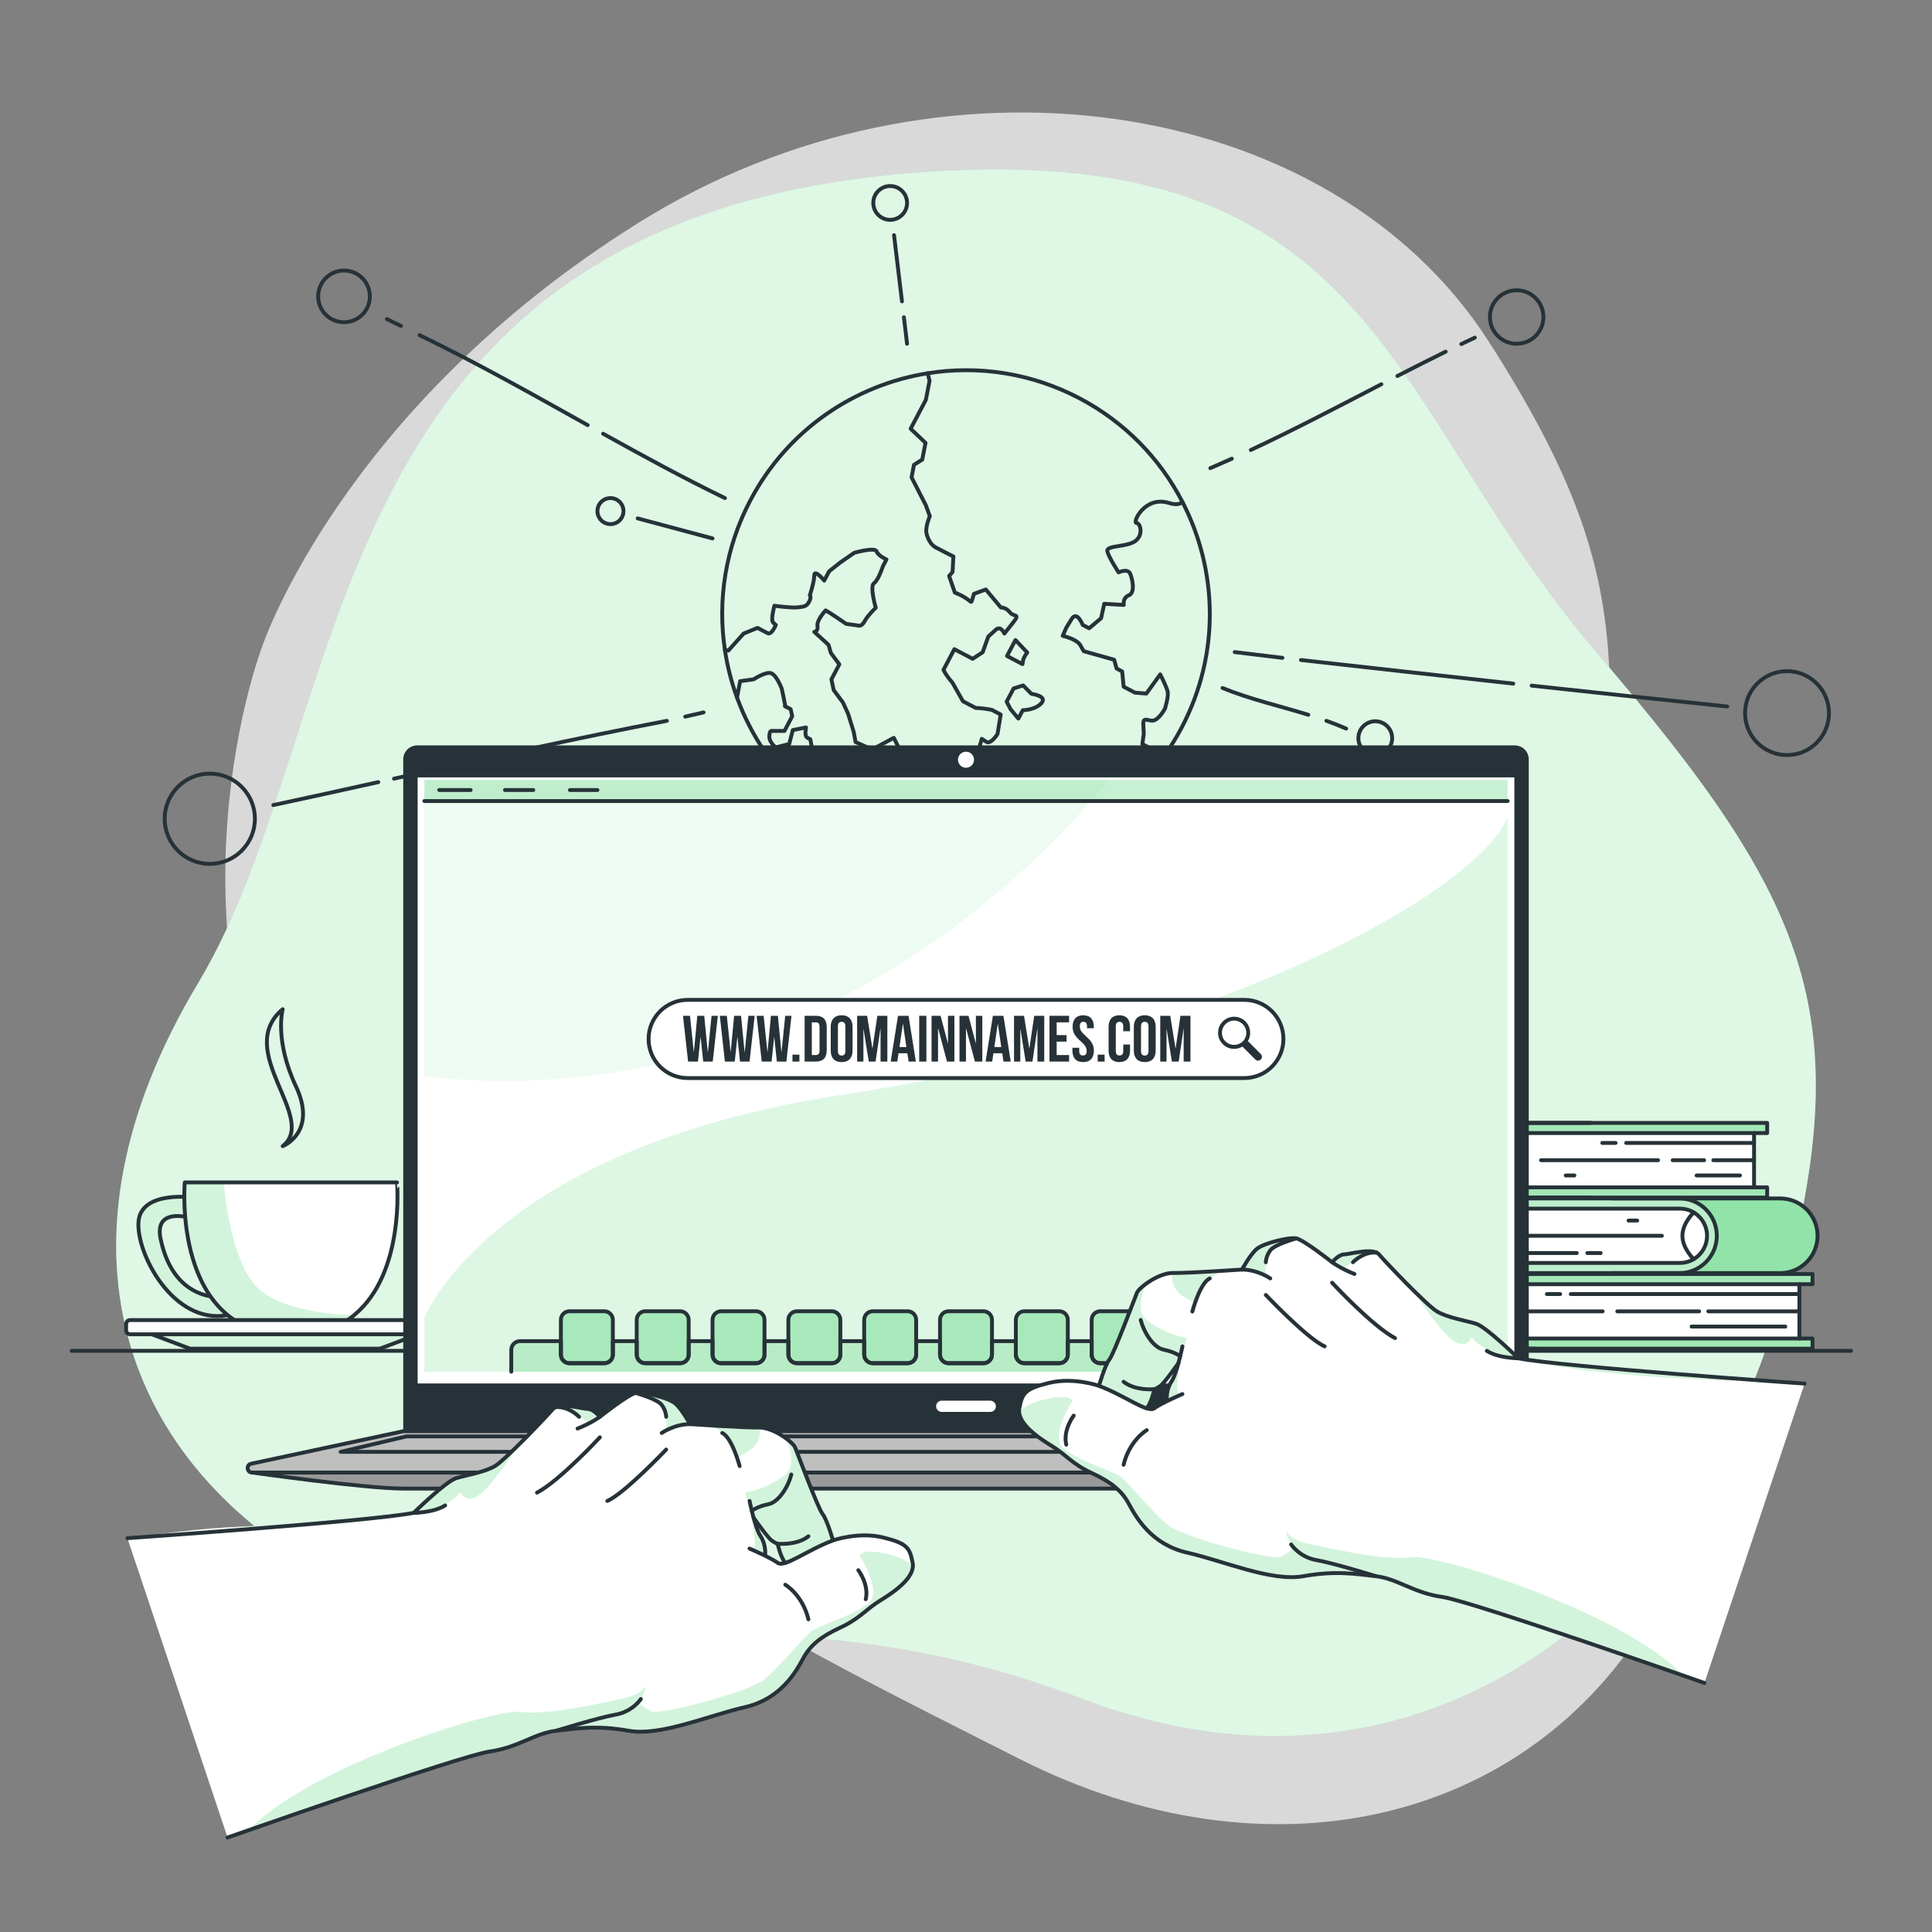 <?xml version="1.0" encoding="utf-8"?>
<!-- Generator: Adobe Illustrator 27.5.0, SVG Export Plug-In . SVG Version: 6.00 Build 0)  -->
<svg version="1.1" xmlns="http://www.w3.org/2000/svg" xmlns:xlink="http://www.w3.org/1999/xlink" x="0px" y="0px"
	 viewBox="0 0 500 500" style="enable-background:new 0 0 500 500;" xml:space="preserve">
<rect x="0" y="0" width="500" height="500" fill="#808080" stroke="none"/>
<g id="Background_Simple">
	<g>
		<path style="opacity:0.7;fill:#FFFFFF;" d="M67.931,167.086c0,0-27.877,71.988,11.297,144.503
			c39.174,72.516,119.879,110.802,184.469,143.548c64.59,32.746,131.661,16.799,163.534-36.838
			c31.873-53.637-11.845-91.928-11.897-168.418c-0.051-76.49,11.447-96.742-29.963-161.364
			c-41.41-64.623-143.059-78.925-219.9-30.996C88.631,105.45,67.931,167.086,67.931,167.086z"/>
	</g>
	<g>
		<path style="fill:#92E3A9;" d="M233.266,45.004c124.035-11.047,124.245,58.934,180.132,124.129
			c55.887,65.195,67.847,94.754,46.779,169.908c-21.068,75.154-92.064,134.069-179.892,100.688
			c-87.828-33.381-138.14-1.325-193.537-30.967c-55.397-29.643-75.969-86.913-35.419-154.41S80.325,58.625,233.266,45.004z"/>
		<path style="opacity:0.7;fill:#FFFFFF;" d="M233.266,45.004c124.035-11.047,124.245,58.934,180.132,124.129
			c55.887,65.195,67.847,94.754,46.779,169.908c-21.068,75.154-92.064,134.069-179.892,100.688
			c-87.828-33.381-138.14-1.325-193.537-30.967c-55.397-29.643-75.969-86.913-35.419-154.41S80.325,58.625,233.266,45.004z"/>
	</g>
</g>
<g id="World">
	<g>
		<g>
			<path style="fill:none;stroke:#263238;stroke-linecap:round;stroke-linejoin:round;stroke-miterlimit:10;" d="M305.802,188.319
				c-1.389,2.636-2.94,5.135-4.633,7.482c-9.108,12.669-22.332,21.136-36.811,24.53c-7.185,1.683-14.683,2.115-22.145,1.188
				c-7.361-0.908-14.682-3.148-21.633-6.812c-1.389-0.732-2.742-1.514-4.051-2.333c-1.305-0.809-2.569-1.664-3.787-2.556
				c-1.483-1.075-2.901-2.21-4.263-3.402c-0.007-0.003-0.01-0.014-0.017-0.017c-0.084-0.07-0.167-0.14-0.244-0.223
				c-0.017-0.017-0.03-0.025-0.03-0.025c-7.995-7.058-13.907-15.911-17.448-25.617c-1.452-3.979-2.512-8.113-3.134-12.326
				c-1.93-12.828,0.076-26.373,6.586-38.723c9.634-18.276,26.968-29.865,45.901-32.884c13.002-2.08,26.776-0.117,39.321,6.497
				c11.851,6.247,20.896,15.744,26.609,26.82C315.175,147.611,315.802,169.349,305.802,188.319z"/>
			<path style="fill:none;stroke:#263238;stroke-linecap:round;stroke-linejoin:round;stroke-miterlimit:10;" d="M306.024,129.917
				c-0.678,0.599-1.776,0.787-3.516,0.248c-6.251-1.934-9.497,5.09-8.401,5.168c1.1,0.071,1.86,3.238-0.382,4.761
				c-2.252,1.527-7.497,1.018-7.152,2.57c0.352,1.555,2.916,5.466,2.916,5.466s2.3-1.079,2.96,0.268
				c0.649,1.35,1.389,4.997-0.295,5.659c-1.678,0.666-1.318,2.501-1.318,2.501l-5.056-0.296c-0.813,3.732-0.813,3.732-0.813,3.732
				l-3.103,2.602l-1.665-0.878c0,0-1.462-3.812-2.872-1.514c-1.399,2.295-1.399,2.295-1.399,2.295l-0.896,2.06
				c0,0,3.63,0.811,4.537,2.392c0.9,1.577,0.9,1.577,0.9,1.577l7.885,2.218l0.616,2.263l1.456,0.768l0.369,3.942l2.943,1.543
				l2.944,0.234l3.587-4.975c0,0,1.55,3.057,1.897,4.343c0.354,1.289-0.666,4.499-0.666,4.499s-1.132,2.212-2.559,2.958
				c-1.43,0.736-3.174-1.234-3.049,1.175c0.119,2.406,0.119,2.406,0.119,2.406l-0.364,2.668l2.211,1.166l2.097,1.105l1.217,0.96"/>
			<path style="fill:none;stroke:#263238;stroke-linecap:round;stroke-linejoin:round;stroke-miterlimit:10;" d="M187.606,168.207
				l0.883,0.172l3.967-4.421l3.604-1.46c0,0,1.517,0.8,2.582,1.361c1.065,0.562,2.135-2.122,2.135-2.122s0,0-0.685-0.628
				c-0.692-0.632,0.315-4.339,0.315-4.339s4.374,0.609,5.956,0.418c1.582-0.191,2.335-0.13,3.038-1.465
				c0.704-1.335,0.171-1.615,0.171-1.615s1.155-3.483,1.162-5.211c0.006-1.728,2.575,1.357,2.575,1.357l1.262-2.393l2.826-2.24
				l3.682-2.556c0,0,5.351-1.538,5.766-0.381c0.408,1.154,2.58,2.101,2.58,2.101l-0.92,1.746c0,0-1.179,3.643-2.324,4.409
				c-1.148,0.756,0.464,6.344,0.464,6.344s-2.081,2.004-2.782,3.332c-0.704,1.335-1.378,1.324-1.378,1.324l-3.494-0.481
				c0,0-3.987-2.782-5.321-3.486c0,0-2.341,2.513-2.107,3.998c0.237,1.495-0.824,1.564-0.824,1.564l3.688,3.348l0.599,2.099
				l2.193,2.948l-0.711,1.348l-1.34,2.541l0.592,2.767l2.389,3.215l1.338,2.919l1.46,4.715l0.469,2.608l4.298,1.93l1.9-1.023
				l3.697-1.997l1.749,3.481l0.689,1.75l-3.08,2.787l1.093,2.273l0.357,2.575l-0.306,3.44l-0.634,2.199l2.568,1.354l4.562-0.662
				l-0.16-3.487c0,0,2.807-1.665,4.745-2.22c1.945-0.551,1.746-0.518,4.141-1.254c2.392-0.746,1.655-0.54,2.805-0.925
				c1.14-0.381,2.271-0.844,2.271-0.844l0.085-3.625l1.894-6.583c0,0,0,0,1.17,0.772c1.166,0.778,2.904-2.044,2.904-2.044
				l0.817-5.014l-2.306-1.215c0,0-2.148-0.452-4.169-0.492l-3.296-1.738l-2.752-4.862c0,0-1.33-1.382-2.292-3.25l1.265-2.4
				l1.56-2.959l1.631,0.86l1.503,0.792l1.591,0.839l2.596-1.69l1.451-4.059c0,0,0.661-0.599,1.961-1.775
				c1.304-1.182,2.212,0.985,2.212,0.985s0,0,2.141-2.688c2.147-2.684,0.372-1.441-0.727-2.821c-1.099-1.38-2.306-1.215-2.306-1.215
				l-3.912-4.672l-3.068,1.114c0,0,0,0-0.437,1.467c-0.434,1.477,0,0-4.509-1.774l-1.486-4.307l0.892-1.038l0.216-4.021
				c0,0-2.598-1.266-4.562-2.327c-1.968-1.072-2.421-3.774-2.421-3.774c-0.262-1.758,0.887-4.314,0.887-4.314l-1.037-2.838
				l-3.694-7.211l0.625-3.245l2.143-1.352l0.85-4.325l-3.859-3.662l1.549-2.939l1.102-2.09l1.286-2.44l0.962-4.946
				c0,0-0.243-0.912-0.476-1.94"/>
			<path style="fill:none;stroke:#263238;stroke-linecap:round;stroke-linejoin:round;stroke-miterlimit:10;" d="M208.479,206.415
				c-0.1-0.121-0.21-0.206-0.261-0.241c-0.017-0.017-0.03-0.025-0.03-0.025l1.116-2.117l-0.447-3.957l-1.47-0.775
				c0,0,1.79-1.779,1.684-3.195c-0.109-1.427,1.126-2.137,1.126-2.137l-0.479-2.639c0,0,0,0-0.802-0.423s-0.315-2.638-0.315-2.638
				l-3.42,0.67c0,0,0,0-0.933,3.6l-3.476,0.89c0,0-1.729-1.247-1.672-2.923c0.063-1.672,0.704-1.335,0.704-1.335l3.218-0.009
				l2.004-3.802l-0.401-1.822l-1.449-0.764"/>
			<path style="fill:none;stroke:#263238;stroke-linecap:round;stroke-linejoin:round;stroke-miterlimit:10;" d="M203.165,182.766
				l0.014,0.007c0.162,0.085-0.867-4.549-0.867-4.549s-1.277-3.395-2.679-3.971c-1.399-0.565-4.56,1.542-4.56,1.542l-3.529,0.5
				l-0.803,4.237"/>
			<path style="fill:none;stroke:#263238;stroke-linecap:round;stroke-linejoin:round;stroke-miterlimit:10;" d="M217.372,209.794
				l-0.843,2.579c-1.305-0.809-2.569-1.664-3.787-2.556l3.946-3.907l-0.334-4.268c0,0-0.726-1.58,0.668-1.267
				s2.35-0.209,3.181-1.132c0.824-0.927,0.717-1.328,2.841-0.208c2.13,1.123,2.261,1.872,2.57,2.724
				c0.313,0.845-3.653,6.93-3.653,6.93l1.402,0.739c0,0-0.822,1.902,0.571,2.317L217.372,209.794z"/>
			<path style="fill:none;stroke:#263238;stroke-linecap:round;stroke-linejoin:round;stroke-miterlimit:10;" d="M264.358,220.331
				c-7.185,1.683-14.683,2.115-22.145,1.188l0.765-2.775c0,0-0.724-1.209,2.205-0.948c2.933,0.254,5.159,0.557,5.159,0.557
				l2.328-4.416l4.094-0.004l1.335,0.704l1.154,1.685l2.485,2.395C261.737,218.717,263.18,219.494,264.358,220.331z"/>
			<path style="fill:none;stroke:#263238;stroke-linecap:round;stroke-linejoin:round;stroke-miterlimit:10;" d="M262.325,178.167
				l2.455-0.778l2.151,2.17c0,0,4.253,0.552,2.595,2.404c-1.658,1.852-4.828,1.831-4.828,1.831l-1.147,2.176l-2.016-2.426
				l-1.016-1.953l0.757-1.435L262.325,178.167z"/>
			<path style="fill:none;stroke:#263238;stroke-linecap:round;stroke-linejoin:round;stroke-miterlimit:10;" d="M265.857,168.88
				c0,0-0.93,1.117-1.085,2.058c-0.155,0.941-0.155,0.941-0.155,0.941l-4-2.109l2.175-4.126L265.857,168.88z"/>
		</g>
		<g>
			<path style="fill:none;stroke:#263238;stroke-linecap:round;stroke-linejoin:round;stroke-miterlimit:10;" d="M399.437,82.041
				c0,3.823-3.099,6.922-6.922,6.922c-3.823,0-6.922-3.099-6.922-6.922c0-3.823,3.099-6.922,6.922-6.922
				C396.338,75.119,399.437,78.218,399.437,82.041z"/>
			<path style="fill:none;stroke:#263238;stroke-linecap:round;stroke-linejoin:round;stroke-miterlimit:10;" d="M360.291,191.037
				c0,2.415-1.958,4.372-4.372,4.372c-2.415,0-4.372-1.958-4.372-4.372c0-2.415,1.958-4.373,4.372-4.373
				C358.334,186.665,360.291,188.622,360.291,191.037z"/>
			<path style="fill:none;stroke:#263238;stroke-linecap:round;stroke-linejoin:round;stroke-miterlimit:10;" d="M234.748,52.52
				c0,2.415-1.958,4.373-4.372,4.373c-2.415,0-4.373-1.958-4.373-4.373c0-2.415,1.958-4.372,4.373-4.372
				C232.791,48.147,234.748,50.105,234.748,52.52z"/>
			
				<circle style="fill:none;stroke:#263238;stroke-linecap:round;stroke-linejoin:round;stroke-miterlimit:10;" cx="462.475" cy="184.55" r="10.859"/>
			
				<circle style="fill:none;stroke:#263238;stroke-linecap:round;stroke-linejoin:round;stroke-miterlimit:10;" cx="89.029" cy="76.703" r="6.688"/>
			
				<circle style="fill:none;stroke:#263238;stroke-linecap:round;stroke-linejoin:round;stroke-miterlimit:10;" cx="54.292" cy="211.896" r="11.676"/>
			
				<circle style="fill:none;stroke:#263238;stroke-linecap:round;stroke-linejoin:round;stroke-miterlimit:10;" cx="157.986" cy="132.273" r="3.37"/>
			<path style="fill:none;stroke:#263238;stroke-linecap:round;stroke-linejoin:round;stroke-miterlimit:10;" d="M233.926,82.109
				c0.274,2.285,0.548,4.569,0.822,6.854"/>
			<path style="fill:none;stroke:#263238;stroke-linecap:round;stroke-linejoin:round;stroke-miterlimit:10;" d="M231.377,60.861
				c0.685,5.712,1.371,11.424,2.056,17.135"/>
			<path style="fill:none;stroke:#263238;stroke-linecap:round;stroke-linejoin:round;stroke-miterlimit:10;" d="M318.802,118.712
				c-1.849,0.832-3.704,1.648-5.568,2.445"/>
			<path style="fill:none;stroke:#263238;stroke-linecap:round;stroke-linejoin:round;stroke-miterlimit:10;" d="M357.497,99.442
				c-11.199,5.793-22.361,11.669-33.784,17.014"/>
			<path style="fill:none;stroke:#263238;stroke-linecap:round;stroke-linejoin:round;stroke-miterlimit:10;" d="M374.14,91.007
				c-4.187,2.056-8.348,4.166-12.497,6.297"/>
			<path style="fill:none;stroke:#263238;stroke-linecap:round;stroke-linejoin:round;stroke-miterlimit:10;" d="M381.677,87.388
				c-1.164,0.545-2.325,1.095-3.484,1.651"/>
			<path style="fill:none;stroke:#263238;stroke-linecap:round;stroke-linejoin:round;stroke-miterlimit:10;" d="M331.884,170.249
				c-4.115-0.486-8.228-0.981-12.34-1.488"/>
			<path style="fill:none;stroke:#263238;stroke-linecap:round;stroke-linejoin:round;stroke-miterlimit:10;" d="M391.624,176.919
				c-18.315-2.007-36.625-4.053-54.935-6.108"/>
			<path style="fill:none;stroke:#263238;stroke-linecap:round;stroke-linejoin:round;stroke-miterlimit:10;" d="M447.027,182.844
				c-16.883-1.753-33.759-3.56-50.632-5.402"/>
			<path style="fill:none;stroke:#263238;stroke-linecap:round;stroke-linejoin:round;stroke-miterlimit:10;" d="M338.594,184.99
				c-7.398-2.298-15.02-3.995-22.205-6.935"/>
			<path style="fill:none;stroke:#263238;stroke-linecap:round;stroke-linejoin:round;stroke-miterlimit:10;" d="M348.389,188.564
				c-1.68-0.736-3.389-1.404-5.117-2.021"/>
			<path style="fill:none;stroke:#263238;stroke-linecap:round;stroke-linejoin:round;stroke-miterlimit:10;" d="M165.035,134.16
				c6.456,1.728,12.912,3.457,19.368,5.185"/>
			<path style="fill:none;stroke:#263238;stroke-linecap:round;stroke-linejoin:round;stroke-miterlimit:10;" d="M156.078,112.243
				c10.387,5.78,20.83,11.472,31.528,16.66"/>
			<path style="fill:none;stroke:#263238;stroke-linecap:round;stroke-linejoin:round;stroke-miterlimit:10;" d="M108.579,86.736
				c14.817,7.168,29.155,15.263,43.518,23.287"/>
			<path style="fill:none;stroke:#263238;stroke-linecap:round;stroke-linejoin:round;stroke-miterlimit:10;" d="M100.124,82.578
				c1.212,0.585,2.421,1.174,3.629,1.766"/>
			<path style="fill:none;stroke:#263238;stroke-linecap:round;stroke-linejoin:round;stroke-miterlimit:10;" d="M177.33,185.469
				c1.583-0.363,3.165-0.728,4.747-1.096"/>
			<path style="fill:none;stroke:#263238;stroke-linecap:round;stroke-linejoin:round;stroke-miterlimit:10;" d="M101.972,201.515
				c23.491-5.199,46.981-10.427,70.611-14.967"/>
			<path style="fill:none;stroke:#263238;stroke-linecap:round;stroke-linejoin:round;stroke-miterlimit:10;" d="M70.735,208.354
				c9.065-1.946,18.12-3.938,27.172-5.94"/>
		</g>
	</g>
</g>
<g id="Books">
	<g>
		<g>
			<g>
				<path style="fill:#FFFFFF;" d="M457.343,293.236v-2.633h-45.63h-17.444h-78.222c-2.66,0-5.085,1.082-6.831,2.829
					c-1.747,1.747-2.829,4.172-2.829,6.831c0,5.332,4.328,9.66,9.661,9.66h78.222h17.444h45.63v-2.633h-3.395v-14.054H457.343z"/>
				<path style="opacity:0.6;fill:#92E3A9;" d="M394.165,293.236h17.548h42.235h3.395v-2.633h-45.63h-17.444h-78.222
					c-2.66,0-5.085,1.082-6.831,2.829c-1.747,1.747-2.829,4.172-2.829,6.831c0,5.332,4.328,9.66,9.661,9.66h78.222h17.444h45.63
					v-2.633h-3.395h-42.235h-17.548c-3.885,0-7.027-3.142-7.027-7.027c0-1.943,0.782-3.703,2.06-4.967
					C390.463,294.019,392.223,293.236,394.165,293.236z"/>
				<path style="opacity:0.6;fill:#92E3A9;" d="M389.198,295.296c-1.278,1.264-2.06,3.025-2.06,4.967
					c0,3.885,3.142,7.027,7.027,7.027h63.178v2.633h-63.074c-5.332,0-9.66-4.328-9.66-9.66c0-2.66,1.082-5.085,2.829-6.831
					c1.747-1.747,4.172-2.829,6.831-2.829h63.074v2.633h-63.178C392.223,293.236,390.463,294.019,389.198,295.296z"/>
				<path style="fill:none;stroke:#263238;stroke-linecap:round;stroke-linejoin:round;stroke-miterlimit:10;" d="M389.198,295.296
					c-1.278,1.264-2.06,3.025-2.06,4.967c0,3.885,3.142,7.027,7.027,7.027h63.178v2.633h-63.074c-5.332,0-9.66-4.328-9.66-9.66
					c0-2.66,1.082-5.085,2.829-6.831c1.747-1.747,4.172-2.829,6.831-2.829h63.074v2.633h-63.178
					C392.223,293.236,390.463,294.019,389.198,295.296z"/>
				
					<line style="fill:none;stroke:#263238;stroke-linecap:round;stroke-linejoin:round;stroke-miterlimit:10;" x1="453.948" y1="293.236" x2="453.948" y2="307.29"/>
				
					<line style="fill:none;stroke:#263238;stroke-linecap:round;stroke-linejoin:round;stroke-miterlimit:10;" x1="453.948" y1="295.791" x2="420.859" y2="295.791"/>
				
					<line style="fill:none;stroke:#263238;stroke-linecap:round;stroke-linejoin:round;stroke-miterlimit:10;" x1="418.109" y1="295.791" x2="414.67" y2="295.791"/>
				
					<line style="fill:none;stroke:#263238;stroke-linecap:round;stroke-linejoin:round;stroke-miterlimit:10;" x1="398.825" y1="300.263" x2="429.111" y2="300.263"/>
				
					<line style="fill:none;stroke:#263238;stroke-linecap:round;stroke-linejoin:round;stroke-miterlimit:10;" x1="432.894" y1="300.263" x2="441.027" y2="300.263"/>
				
					<line style="fill:none;stroke:#263238;stroke-linecap:round;stroke-linejoin:round;stroke-miterlimit:10;" x1="443.409" y1="300.263" x2="453.948" y2="300.263"/>
				
					<line style="fill:none;stroke:#263238;stroke-linecap:round;stroke-linejoin:round;stroke-miterlimit:10;" x1="450.3" y1="304.203" x2="439.083" y2="304.203"/>
				
					<line style="fill:none;stroke:#263238;stroke-linecap:round;stroke-linejoin:round;stroke-miterlimit:10;" x1="407.45" y1="304.203" x2="405.215" y2="304.203"/>
				<path style="fill:none;stroke:#263238;stroke-linecap:round;stroke-linejoin:round;stroke-miterlimit:10;" d="M390.587,294.216
					c0,0,2.923,2.795,2.923,6.047s-2.923,6.042-2.923,6.042"/>
				<path style="fill:none;stroke:#263238;stroke-linecap:round;stroke-linejoin:round;stroke-miterlimit:10;" d="M411.713,309.924
					h-95.666c-5.332,0-9.661-4.328-9.661-9.66c0-2.66,1.082-5.085,2.829-6.831c1.747-1.747,4.172-2.829,6.831-2.829h95.666"/>
			</g>
			<g>
				<path style="fill:#FFFFFF;" d="M319.423,326.846v2.633h97.778h17.444h26.074c2.66,0,5.085-1.082,6.831-2.829
					c1.747-1.747,2.829-4.172,2.829-6.831c0-5.332-4.328-9.66-9.66-9.66h-26.074h-17.444h-97.778v2.633h3.395v14.054H319.423z"/>
				<path style="opacity:0.6;fill:#92E3A9;" d="M434.75,326.846h-17.548h-94.384h-3.395v2.633h97.778h17.444h26.074
					c2.66,0,5.085-1.082,6.831-2.829c1.747-1.747,2.829-4.172,2.829-6.831c0-5.332-4.328-9.66-9.66-9.66h-26.074h-17.444h-97.778
					v2.633h3.395h94.384h17.548c3.885,0,7.027,3.142,7.027,7.027c0,1.943-0.782,3.703-2.06,4.967
					C438.452,326.064,436.692,326.846,434.75,326.846z"/>
				<path style="fill:#92E3A9;" d="M460.72,310.159h-26.074c5.332,0,9.66,4.328,9.66,9.66c0,2.66-1.082,5.085-2.829,6.831
					c-1.747,1.747-4.172,2.829-6.831,2.829h26.074c2.66,0,5.085-1.082,6.831-2.829c1.747-1.747,2.829-4.172,2.829-6.831
					C470.38,314.487,466.052,310.159,460.72,310.159z"/>
				<g>
					<path style="fill:none;stroke:#263238;stroke-linecap:round;stroke-linejoin:round;stroke-miterlimit:10;" d="M439.717,324.786
						c1.278-1.265,2.06-3.025,2.06-4.967c0-3.885-3.142-7.027-7.027-7.027H319.423v-2.633h115.222c5.332,0,9.66,4.328,9.66,9.66
						c0,2.66-1.082,5.085-2.829,6.831c-1.747,1.747-4.172,2.829-6.831,2.829H319.423v-2.633H434.75
						C436.692,326.846,438.452,326.064,439.717,324.786z"/>
					
						<line style="fill:none;stroke:#263238;stroke-linecap:round;stroke-linejoin:round;stroke-miterlimit:10;" x1="322.818" y1="326.846" x2="322.818" y2="312.792"/>
					
						<line style="fill:none;stroke:#263238;stroke-linecap:round;stroke-linejoin:round;stroke-miterlimit:10;" x1="322.818" y1="324.292" x2="408.055" y2="324.292"/>
					
						<line style="fill:none;stroke:#263238;stroke-linecap:round;stroke-linejoin:round;stroke-miterlimit:10;" x1="410.806" y1="324.292" x2="414.244" y2="324.292"/>
					
						<line style="fill:none;stroke:#263238;stroke-linecap:round;stroke-linejoin:round;stroke-miterlimit:10;" x1="430.089" y1="319.819" x2="386.766" y2="319.819"/>
					
						<line style="fill:none;stroke:#263238;stroke-linecap:round;stroke-linejoin:round;stroke-miterlimit:10;" x1="382.984" y1="319.819" x2="374.851" y2="319.819"/>
					
						<line style="fill:none;stroke:#263238;stroke-linecap:round;stroke-linejoin:round;stroke-miterlimit:10;" x1="372.468" y1="319.819" x2="322.818" y2="319.819"/>
					
						<line style="fill:none;stroke:#263238;stroke-linecap:round;stroke-linejoin:round;stroke-miterlimit:10;" x1="326.466" y1="315.879" x2="376.795" y2="315.879"/>
					
						<line style="fill:none;stroke:#263238;stroke-linecap:round;stroke-linejoin:round;stroke-miterlimit:10;" x1="421.465" y1="315.879" x2="423.7" y2="315.879"/>
					<path style="fill:none;stroke:#263238;stroke-linecap:round;stroke-linejoin:round;stroke-miterlimit:10;" d="M438.327,325.866
						c0,0-2.923-2.795-2.923-6.047c0-3.252,2.923-6.042,2.923-6.042"/>
					<path style="fill:none;stroke:#263238;stroke-linecap:round;stroke-linejoin:round;stroke-miterlimit:10;" d="M417.202,310.159
						h43.518c5.332,0,9.66,4.328,9.66,9.66c0,2.66-1.082,5.085-2.829,6.831c-1.747,1.747-4.172,2.829-6.831,2.829h-43.518"/>
				</g>
			</g>
			<g>
				<path style="fill:#FFFFFF;" d="M469.076,332.348v-2.634h-71.704h-17.444h-78.223c-2.66,0-5.085,1.082-6.831,2.829
					c-1.747,1.747-2.829,4.172-2.829,6.831c0,5.332,4.328,9.66,9.66,9.66h78.223h17.444h71.704v-2.633h-3.395v-14.054H469.076z"/>
				<path style="opacity:0.6;fill:#92E3A9;" d="M379.824,332.348h17.548h68.309h3.395v-2.634h-71.704h-17.444h-78.223
					c-2.66,0-5.085,1.082-6.831,2.829c-1.747,1.747-2.829,4.172-2.829,6.831c0,5.332,4.328,9.66,9.66,9.66h78.223h17.444h71.704
					v-2.633h-3.395h-68.309h-17.548c-3.885,0-7.027-3.142-7.027-7.027c0-1.943,0.782-3.703,2.06-4.967
					C376.122,333.13,377.882,332.348,379.824,332.348z"/>
				<path style="opacity:0.6;fill:#92E3A9;" d="M374.857,334.408c-1.278,1.265-2.06,3.025-2.06,4.967
					c0,3.885,3.142,7.027,7.027,7.027h89.252v2.633h-89.148c-5.332,0-9.66-4.328-9.66-9.66c0-2.66,1.082-5.085,2.829-6.831
					c1.747-1.747,4.172-2.829,6.831-2.829h89.148v2.634h-89.252C377.882,332.348,376.122,333.13,374.857,334.408z"/>
				<path style="fill:none;stroke:#263238;stroke-linecap:round;stroke-linejoin:round;stroke-miterlimit:10;" d="M374.857,334.408
					c-1.278,1.265-2.06,3.025-2.06,4.967c0,3.885,3.142,7.027,7.027,7.027h89.252v2.633h-89.148c-5.332,0-9.66-4.328-9.66-9.66
					c0-2.66,1.082-5.085,2.829-6.831c1.747-1.747,4.172-2.829,6.831-2.829h89.148v2.634h-89.252
					C377.882,332.348,376.122,333.13,374.857,334.408z"/>
				
					<line style="fill:none;stroke:#263238;stroke-linecap:round;stroke-linejoin:round;stroke-miterlimit:10;" x1="465.682" y1="332.348" x2="465.682" y2="346.402"/>
				
					<line style="fill:none;stroke:#263238;stroke-linecap:round;stroke-linejoin:round;stroke-miterlimit:10;" x1="465.682" y1="334.902" x2="406.519" y2="334.902"/>
				
					<line style="fill:none;stroke:#263238;stroke-linecap:round;stroke-linejoin:round;stroke-miterlimit:10;" x1="403.768" y1="334.902" x2="400.329" y2="334.902"/>
				
					<line style="fill:none;stroke:#263238;stroke-linecap:round;stroke-linejoin:round;stroke-miterlimit:10;" x1="384.484" y1="339.375" x2="414.771" y2="339.375"/>
				
					<line style="fill:none;stroke:#263238;stroke-linecap:round;stroke-linejoin:round;stroke-miterlimit:10;" x1="418.553" y1="339.375" x2="439.723" y2="339.375"/>
				
					<line style="fill:none;stroke:#263238;stroke-linecap:round;stroke-linejoin:round;stroke-miterlimit:10;" x1="442.106" y1="339.375" x2="465.682" y2="339.375"/>
				
					<line style="fill:none;stroke:#263238;stroke-linecap:round;stroke-linejoin:round;stroke-miterlimit:10;" x1="462.034" y1="343.315" x2="437.779" y2="343.315"/>
				
					<line style="fill:none;stroke:#263238;stroke-linecap:round;stroke-linejoin:round;stroke-miterlimit:10;" x1="393.109" y1="343.315" x2="390.874" y2="343.315"/>
				<path style="fill:none;stroke:#263238;stroke-linecap:round;stroke-linejoin:round;stroke-miterlimit:10;" d="M376.247,333.327
					c0,0,2.923,2.795,2.923,6.047s-2.923,6.042-2.923,6.042"/>
				<path style="fill:none;stroke:#263238;stroke-linecap:round;stroke-linejoin:round;stroke-miterlimit:10;" d="M397.372,349.035
					h-95.666c-5.332,0-9.66-4.328-9.66-9.66c0-2.66,1.082-5.085,2.829-6.831c1.747-1.747,4.172-2.829,6.831-2.829h95.666"/>
			</g>
		</g>
		<g>
			<g>
				<defs>
					<path id="XMLID_504_" d="M50.405,309.943c0,0-13.849-2.042-14.553,6.168c-0.704,8.21,9.041,26.87,23.063,24.23v-4.753
						c0,0-13.675,2.582-17.355-14.978c-2.038-9.721,10.957-4.499,10.957-4.499L50.405,309.943z"/>
				</defs>
				<use xlink:href="#XMLID_504_"  style="overflow:visible;fill:#FFFFFF;"/>
				<clipPath id="XMLID_00000059989689950415736920000013030982441609976706_">
					<use xlink:href="#XMLID_504_"  style="overflow:visible;"/>
				</clipPath>
				<path style="opacity:0.4;clip-path:url(#XMLID_00000059989689950415736920000013030982441609976706_);fill:#92E3A9;" d="
					M50.405,309.943c0,0-13.849-2.042-14.553,6.168c-0.704,8.21,9.041,26.87,23.063,24.23v-4.753c0,0-13.675,2.582-17.355-14.978
					c-2.038-9.721,10.957-4.499,10.957-4.499L50.405,309.943z"/>
				
					<use xlink:href="#XMLID_504_"  style="overflow:visible;fill:none;stroke:#263238;stroke-linecap:round;stroke-linejoin:round;stroke-miterlimit:10;"/>
			</g>
			<g>
				<defs>
					<path id="XMLID_503_" d="M91.658,340.344v0.018c-3.934,3.222-9.238,5.322-16.376,5.322c-30.972,0-27.465-39.676-27.465-39.676
						h54.931C102.747,306.008,104.83,329.522,91.658,340.344z"/>
				</defs>
				<use xlink:href="#XMLID_503_"  style="overflow:visible;fill:#FFFFFF;"/>
				<clipPath id="XMLID_00000057137180198569253820000002101627548183437470_">
					<use xlink:href="#XMLID_503_"  style="overflow:visible;"/>
				</clipPath>
				<path style="opacity:0.4;clip-path:url(#XMLID_00000057137180198569253820000002101627548183437470_);fill:#92E3A9;" d="
					M91.658,340.344v0.018c-3.934,3.222-9.238,5.322-16.376,5.322c-30.972,0-27.465-39.676-27.465-39.676h10.092
					c0,0,1.175,17.444,7.512,25.899C71.74,340.326,91.498,340.344,91.658,340.344z"/>
				
					<use xlink:href="#XMLID_503_"  style="overflow:visible;fill:none;stroke:#263238;stroke-linecap:round;stroke-linejoin:round;stroke-miterlimit:10;"/>
			</g>
			<g>
				<g>
					<defs>
						<polygon id="XMLID_502_" points="98.322,349.035 49.175,349.035 37.045,344.47 110.452,344.47 						"/>
					</defs>
					<use xlink:href="#XMLID_502_"  style="overflow:visible;fill:#FFFFFF;"/>
					<clipPath id="XMLID_00000155837605283744933020000008897528043779526056_">
						<use xlink:href="#XMLID_502_"  style="overflow:visible;"/>
					</clipPath>
					
						<polygon style="opacity:0.4;clip-path:url(#XMLID_00000155837605283744933020000008897528043779526056_);fill:#92E3A9;" points="
						98.322,349.035 49.175,349.035 37.045,344.47 110.452,344.47 					"/>
					
						<use xlink:href="#XMLID_502_"  style="overflow:visible;fill:none;stroke:#263238;stroke-linecap:round;stroke-linejoin:round;stroke-miterlimit:10;"/>
				</g>
				<path style="fill:#FFFFFF;stroke:#263238;stroke-linecap:round;stroke-linejoin:round;stroke-miterlimit:10;" d="
					M113.823,345.31h-80.15c-0.571,0-1.033-0.463-1.033-1.033v-1.612c0-0.571,0.463-1.033,1.033-1.033h80.15
					c0.571,0,1.033,0.463,1.033,1.033v1.612C114.856,344.847,114.394,345.31,113.823,345.31z"/>
			</g>
			<path style="fill:none;stroke:#263238;stroke-linecap:round;stroke-linejoin:round;stroke-miterlimit:10;" d="M73.162,261.18
				c-12.773,10.797,9.252,28.167,0,35.443c0,0,9.057-3.521,3.423-15.492C70.952,269.161,73.162,261.18,73.162,261.18z"/>
		</g>
		
			<line style="fill:none;stroke:#263238;stroke-linecap:round;stroke-linejoin:round;stroke-miterlimit:10;" x1="18.56" y1="349.597" x2="479.044" y2="349.597"/>
	</g>
</g>
<g id="Device">
	<g>
		<path style="fill:#999999;stroke:#263238;stroke-linecap:round;stroke-linejoin:round;stroke-miterlimit:10;" d="M395.643,385.242
			c-73.206,0-219.631,0-291.286,0c-9.833,0-39.114-4.155-39.114-4.155h369.514C434.757,381.087,405.477,385.242,395.643,385.242z"/>
		<path style="fill:#263238;" d="M395.643,370.398H104.357V196.523c0-1.998,1.619-3.617,3.617-3.617h284.052
			c1.998,0,3.617,1.619,3.617,3.617V370.398z"/>
		<path style="fill:#BFBFBF;stroke:#263238;stroke-miterlimit:10;" d="M434.757,381.087H65.243c-1.381,0-1.591-1.987-0.241-2.276
			l39.355-8.413h291.286l39.355,8.413C436.348,379.1,436.138,381.087,434.757,381.087z"/>
		
			<rect x="107.582" y="200.69" style="fill:#FFFFFF;stroke:#263238;stroke-linecap:round;stroke-linejoin:round;stroke-miterlimit:10;" width="284.835" height="157.848"/>
		<path style="fill:#FFFFFF;" d="M256.286,365.396h-12.572c-0.801,0-1.451-0.649-1.451-1.451l0,0c0-0.801,0.649-1.451,1.451-1.451
			h12.572c0.801,0,1.451,0.649,1.451,1.451l0,0C257.737,364.746,257.087,365.396,256.286,365.396z"/>
		<path style="fill:#FFFFFF;" d="M252.077,196.613c0,1.147-0.93,2.077-2.077,2.077c-1.147,0-2.077-0.93-2.077-2.077
			c0-1.147,0.93-2.077,2.077-2.077C251.147,194.536,252.077,195.466,252.077,196.613z"/>
		<polygon style="fill:none;stroke:#263238;stroke-linecap:round;stroke-linejoin:round;stroke-miterlimit:10;" points="
			411.839,375.743 88.161,375.743 105.161,371.743 394.839,371.743 		"/>
		<g>
			<path style="opacity:0.15;fill:#92E3A9;" d="M286.78,201.868c0,0-65.516,88.811-176.956,76.746v-76.746H286.78z"/>
			<path style="opacity:0.3;fill:#92E3A9;" d="M109.824,340.966c0,0,17.308-43.846,108.432-57.692
				c91.124-13.846,162.438-50.341,171.919-71.703V355H109.824V340.966z"/>
			<rect x="109.824" y="201.868" style="opacity:0.5;fill:#92E3A9;" width="280.352" height="5.44"/>
			<g>
				
					<line style="fill:none;stroke:#263238;stroke-linecap:round;stroke-linejoin:round;stroke-miterlimit:10;" x1="109.824" y1="207.308" x2="390.176" y2="207.308"/>
				
					<line style="fill:none;stroke:#263238;stroke-linecap:round;stroke-linejoin:round;stroke-miterlimit:10;" x1="113.67" y1="204.462" x2="121.802" y2="204.462"/>
				
					<line style="fill:none;stroke:#263238;stroke-linecap:round;stroke-linejoin:round;stroke-miterlimit:10;" x1="130.692" y1="204.462" x2="138.011" y2="204.462"/>
				
					<line style="fill:none;stroke:#263238;stroke-linecap:round;stroke-linejoin:round;stroke-miterlimit:10;" x1="147.494" y1="204.462" x2="154.615" y2="204.462"/>
			</g>
			<g style="opacity:0.7;">
				<path style="fill:#92E3A9;" d="M156.388,339.349h-9.016c-1.22,0-2.217,0.998-2.217,2.217v9.016c0,1.22,0.998,2.217,2.217,2.217
					h9.016c1.219,0,2.217-0.998,2.217-2.217v-9.016C158.605,340.347,157.607,339.349,156.388,339.349z"/>
				<path style="fill:#92E3A9;" d="M176.012,339.349h-9.016c-1.22,0-2.217,0.998-2.217,2.217v9.016c0,1.22,0.998,2.217,2.217,2.217
					h9.016c1.22,0,2.217-0.998,2.217-2.217v-9.016C178.229,340.347,177.231,339.349,176.012,339.349z"/>
				<path style="fill:#92E3A9;" d="M195.636,339.349h-9.016c-1.22,0-2.217,0.998-2.217,2.217v9.016c0,1.22,0.998,2.217,2.217,2.217
					h9.016c1.22,0,2.217-0.998,2.217-2.217v-9.016C197.853,340.347,196.855,339.349,195.636,339.349z"/>
				<path style="fill:#92E3A9;" d="M215.26,339.349h-9.016c-1.219,0-2.217,0.998-2.217,2.217v9.016c0,1.22,0.998,2.217,2.217,2.217
					h9.016c1.22,0,2.217-0.998,2.217-2.217v-9.016C217.477,340.347,216.479,339.349,215.26,339.349z"/>
				<path style="fill:#92E3A9;" d="M234.884,339.349h-9.016c-1.219,0-2.217,0.998-2.217,2.217v9.016c0,1.22,0.998,2.217,2.217,2.217
					h9.016c1.22,0,2.217-0.998,2.217-2.217v-9.016C237.101,340.347,236.104,339.349,234.884,339.349z"/>
				<path style="fill:#92E3A9;" d="M254.508,339.349h-9.016c-1.219,0-2.217,0.998-2.217,2.217v9.016c0,1.22,0.998,2.217,2.217,2.217
					h9.016c1.22,0,2.217-0.998,2.217-2.217v-9.016C256.725,340.347,255.727,339.349,254.508,339.349z"/>
				<path style="fill:#92E3A9;" d="M274.132,339.349h-9.016c-1.22,0-2.217,0.998-2.217,2.217v9.016c0,1.22,0.998,2.217,2.217,2.217
					h9.016c1.219,0,2.217-0.998,2.217-2.217v-9.016C276.349,340.347,275.351,339.349,274.132,339.349z"/>
				<path style="fill:#92E3A9;" d="M293.756,339.349h-9.016c-1.22,0-2.217,0.998-2.217,2.217v9.016c0,1.22,0.998,2.217,2.217,2.217
					h9.016c1.22,0,2.217-0.998,2.217-2.217v-9.016C295.973,340.347,294.975,339.349,293.756,339.349z"/>
				<path style="fill:#92E3A9;" d="M313.38,339.349h-9.016c-1.22,0-2.217,0.998-2.217,2.217v9.016c0,1.22,0.998,2.217,2.217,2.217
					h9.016c1.22,0,2.217-0.998,2.217-2.217v-9.016C315.597,340.347,314.599,339.349,313.38,339.349z"/>
				<path style="fill:#92E3A9;" d="M333.004,339.349h-9.016c-1.22,0-2.217,0.998-2.217,2.217v9.016c0,1.22,0.998,2.217,2.217,2.217
					h9.016c1.22,0,2.217-0.998,2.217-2.217v-9.016C335.221,340.347,334.223,339.349,333.004,339.349z"/>
				<path style="fill:#92E3A9;" d="M352.628,339.349h-9.016c-1.22,0-2.217,0.998-2.217,2.217v9.016c0,1.22,0.998,2.217,2.217,2.217
					h9.016c1.22,0,2.217-0.998,2.217-2.217v-9.016C354.845,340.347,353.847,339.349,352.628,339.349z"/>
			</g>
			<path style="opacity:0.5;fill:#92E3A9;" d="M367.692,355v-5.654c0-1.247-1.011-2.258-2.258-2.258h-10.589v3.495
				c0,1.22-0.998,2.217-2.217,2.217h-9.016c-1.22,0-2.217-0.998-2.217-2.217v-3.495h-6.173v3.495c0,1.22-0.998,2.217-2.217,2.217
				h-9.016c-1.22,0-2.217-0.998-2.217-2.217v-3.495h-6.173v3.495c0,1.22-0.998,2.217-2.217,2.217h-9.016
				c-1.22,0-2.217-0.998-2.217-2.217v-3.495h-6.173v3.495c0,1.22-0.998,2.217-2.217,2.217h-9.016c-1.22,0-2.217-0.998-2.217-2.217
				v-3.495h-6.174v3.495c0,1.22-0.998,2.217-2.217,2.217h-9.016c-1.22,0-2.217-0.998-2.217-2.217v-3.495h-6.173v3.495
				c0,1.22-0.998,2.217-2.217,2.217h-9.016c-1.219,0-2.217-0.998-2.217-2.217v-3.495h-6.173v3.495c0,1.22-0.998,2.217-2.217,2.217
				h-9.016c-1.219,0-2.217-0.998-2.217-2.217v-3.495h-6.173v3.495c0,1.22-0.998,2.217-2.217,2.217h-9.016
				c-1.219,0-2.217-0.998-2.217-2.217v-3.495h-6.173v3.495c0,1.22-0.998,2.217-2.217,2.217h-9.016c-1.22,0-2.217-0.998-2.217-2.217
				v-3.495h-6.174v3.495c0,1.22-0.998,2.217-2.217,2.217h-9.016c-1.22,0-2.217-0.998-2.217-2.217v-3.495h-6.173v3.495
				c0,1.22-0.998,2.217-2.217,2.217h-9.016c-1.22,0-2.217-0.998-2.217-2.217v-3.495h-10.589c-1.247,0-2.258,1.011-2.258,2.258V355"
				/>
			<path style="fill:none;stroke:#263238;stroke-linecap:round;stroke-linejoin:round;stroke-miterlimit:10;" d="M367.692,355
				v-5.654c0-1.247-1.011-2.258-2.258-2.258h-10.589v3.495c0,1.22-0.998,2.217-2.217,2.217h-9.016c-1.22,0-2.217-0.998-2.217-2.217
				v-3.495h-6.173v3.495c0,1.22-0.998,2.217-2.217,2.217h-9.016c-1.22,0-2.217-0.998-2.217-2.217v-3.495h-6.173v3.495
				c0,1.22-0.998,2.217-2.217,2.217h-9.016c-1.22,0-2.217-0.998-2.217-2.217v-3.495h-6.173v3.495c0,1.22-0.998,2.217-2.217,2.217
				h-9.016c-1.22,0-2.217-0.998-2.217-2.217v-3.495h-6.174v3.495c0,1.22-0.998,2.217-2.217,2.217h-9.016
				c-1.22,0-2.217-0.998-2.217-2.217v-3.495h-6.173v3.495c0,1.22-0.998,2.217-2.217,2.217h-9.016c-1.219,0-2.217-0.998-2.217-2.217
				v-3.495h-6.173v3.495c0,1.22-0.998,2.217-2.217,2.217h-9.016c-1.219,0-2.217-0.998-2.217-2.217v-3.495h-6.173v3.495
				c0,1.22-0.998,2.217-2.217,2.217h-9.016c-1.219,0-2.217-0.998-2.217-2.217v-3.495h-6.173v3.495c0,1.22-0.998,2.217-2.217,2.217
				h-9.016c-1.22,0-2.217-0.998-2.217-2.217v-3.495h-6.174v3.495c0,1.22-0.998,2.217-2.217,2.217h-9.016
				c-1.22,0-2.217-0.998-2.217-2.217v-3.495h-6.173v3.495c0,1.22-0.998,2.217-2.217,2.217h-9.016c-1.22,0-2.217-0.998-2.217-2.217
				v-3.495h-10.589c-1.247,0-2.258,1.011-2.258,2.258V355"/>
			<g>
				<path style="fill:none;stroke:#263238;stroke-miterlimit:10;" d="M156.388,339.349h-9.016c-1.22,0-2.217,0.998-2.217,2.217
					v9.016c0,1.22,0.998,2.217,2.217,2.217h9.016c1.219,0,2.217-0.998,2.217-2.217v-9.016
					C158.605,340.347,157.607,339.349,156.388,339.349z"/>
				<path style="fill:none;stroke:#263238;stroke-miterlimit:10;" d="M176.012,339.349h-9.016c-1.22,0-2.217,0.998-2.217,2.217
					v9.016c0,1.22,0.998,2.217,2.217,2.217h9.016c1.22,0,2.217-0.998,2.217-2.217v-9.016
					C178.229,340.347,177.231,339.349,176.012,339.349z"/>
				<path style="fill:none;stroke:#263238;stroke-miterlimit:10;" d="M195.636,339.349h-9.016c-1.22,0-2.217,0.998-2.217,2.217
					v9.016c0,1.22,0.998,2.217,2.217,2.217h9.016c1.22,0,2.217-0.998,2.217-2.217v-9.016
					C197.853,340.347,196.855,339.349,195.636,339.349z"/>
				<path style="fill:none;stroke:#263238;stroke-miterlimit:10;" d="M215.26,339.349h-9.016c-1.219,0-2.217,0.998-2.217,2.217
					v9.016c0,1.22,0.998,2.217,2.217,2.217h9.016c1.22,0,2.217-0.998,2.217-2.217v-9.016
					C217.477,340.347,216.479,339.349,215.26,339.349z"/>
				<path style="fill:none;stroke:#263238;stroke-miterlimit:10;" d="M234.884,339.349h-9.016c-1.219,0-2.217,0.998-2.217,2.217
					v9.016c0,1.22,0.998,2.217,2.217,2.217h9.016c1.22,0,2.217-0.998,2.217-2.217v-9.016
					C237.101,340.347,236.104,339.349,234.884,339.349z"/>
				<path style="fill:none;stroke:#263238;stroke-miterlimit:10;" d="M254.508,339.349h-9.016c-1.219,0-2.217,0.998-2.217,2.217
					v9.016c0,1.22,0.998,2.217,2.217,2.217h9.016c1.22,0,2.217-0.998,2.217-2.217v-9.016
					C256.725,340.347,255.727,339.349,254.508,339.349z"/>
				<path style="fill:none;stroke:#263238;stroke-miterlimit:10;" d="M274.132,339.349h-9.016c-1.22,0-2.217,0.998-2.217,2.217
					v9.016c0,1.22,0.998,2.217,2.217,2.217h9.016c1.219,0,2.217-0.998,2.217-2.217v-9.016
					C276.349,340.347,275.351,339.349,274.132,339.349z"/>
				<path style="fill:none;stroke:#263238;stroke-miterlimit:10;" d="M293.756,339.349h-9.016c-1.22,0-2.217,0.998-2.217,2.217
					v9.016c0,1.22,0.998,2.217,2.217,2.217h9.016c1.22,0,2.217-0.998,2.217-2.217v-9.016
					C295.973,340.347,294.975,339.349,293.756,339.349z"/>
				<path style="fill:none;stroke:#263238;stroke-miterlimit:10;" d="M313.38,339.349h-9.016c-1.22,0-2.217,0.998-2.217,2.217v9.016
					c0,1.22,0.998,2.217,2.217,2.217h9.016c1.22,0,2.217-0.998,2.217-2.217v-9.016C315.597,340.347,314.599,339.349,313.38,339.349z
					"/>
				<path style="fill:none;stroke:#263238;stroke-miterlimit:10;" d="M333.004,339.349h-9.016c-1.22,0-2.217,0.998-2.217,2.217
					v9.016c0,1.22,0.998,2.217,2.217,2.217h9.016c1.22,0,2.217-0.998,2.217-2.217v-9.016
					C335.221,340.347,334.223,339.349,333.004,339.349z"/>
				<path style="fill:none;stroke:#263238;stroke-miterlimit:10;" d="M352.628,339.349h-9.016c-1.22,0-2.217,0.998-2.217,2.217
					v9.016c0,1.22,0.998,2.217,2.217,2.217h9.016c1.22,0,2.217-0.998,2.217-2.217v-9.016
					C354.845,340.347,353.847,339.349,352.628,339.349z"/>
			</g>
			<g>
				<path style="fill:#FFFFFF;" d="M322.029,279.003H177.971c-5.589,0-10.119-4.53-10.119-10.119l0,0
					c0-5.589,4.531-10.119,10.119-10.119h144.059c5.589,0,10.119,4.53,10.119,10.119l0,0
					C332.148,274.472,327.618,279.003,322.029,279.003z"/>
				<path style="fill:none;stroke:#263238;stroke-linecap:round;stroke-linejoin:round;stroke-miterlimit:10;" d="M322.029,279.003
					H177.971c-5.589,0-10.119-4.53-10.119-10.119l0,0c0-5.589,4.531-10.119,10.119-10.119h144.059
					c5.589,0,10.119,4.53,10.119,10.119l0,0C332.148,274.472,327.618,279.003,322.029,279.003z"/>
				<g>
					<path style="fill:#263238;" d="M181.326,268.422h-0.034l-0.66,6.311h-2.555l-1.32-11.845h1.811l0.981,9.34h0.034l0.88-9.34
						h1.793l0.914,9.408h0.034l0.948-9.408h1.625l-1.32,11.845h-2.47L181.326,268.422z"/>
					<path style="fill:#263238;" d="M190.855,268.422h-0.034l-0.66,6.311h-2.555l-1.32-11.845h1.811l0.981,9.34h0.034l0.88-9.34
						h1.793l0.914,9.408h0.034l0.948-9.408h1.624l-1.32,11.845h-2.47L190.855,268.422z"/>
					<path style="fill:#263238;" d="M200.383,268.422h-0.034l-0.66,6.311h-2.555l-1.32-11.845h1.811l0.981,9.34h0.034l0.88-9.34
						h1.794l0.914,9.408h0.034l0.948-9.408h1.625l-1.32,11.845h-2.47L200.383,268.422z"/>
					<path style="fill:#263238;" d="M206.883,272.94v1.794h-1.794v-1.794H206.883z"/>
					<path style="fill:#263238;" d="M208.237,262.889h2.944c1.862,0,2.775,1.031,2.775,2.927v5.99c0,1.896-0.913,2.928-2.775,2.928
						h-2.944V262.889z M210.098,264.58v8.461h1.049c0.592,0,0.948-0.305,0.948-1.15v-6.16c0-0.846-0.355-1.15-0.948-1.15H210.098z"
						/>
					<path style="fill:#263238;" d="M214.99,265.73c0-1.895,0.999-2.978,2.826-2.978c1.828,0,2.826,1.084,2.826,2.978v6.16
						c0,1.896-0.998,2.979-2.826,2.979c-1.828,0-2.826-1.083-2.826-2.979V265.73z M216.852,272.009c0,0.847,0.372,1.168,0.964,1.168
						s0.964-0.321,0.964-1.168v-6.396c0-0.847-0.372-1.167-0.964-1.167s-0.964,0.32-0.964,1.167V272.009z"/>
					<path style="fill:#263238;" d="M225.77,271.298h0.034l1.252-8.409h2.589v11.845h-1.76v-8.495h-0.034l-1.252,8.495h-1.76
						l-1.354-8.376h-0.034v8.376h-1.624v-11.845h2.589L225.77,271.298z"/>
					<path style="fill:#263238;" d="M237.025,274.733h-1.878l-0.321-2.149h-2.285l-0.322,2.149h-1.709l1.895-11.845h2.724
						L237.025,274.733z M232.777,270.977h1.794l-0.88-5.99h-0.034L232.777,270.977z"/>
					<path style="fill:#263238;" d="M237.889,262.889h1.861v11.845h-1.861V262.889z"/>
					<path style="fill:#263238;" d="M242.797,266.154h-0.034v8.579h-1.675v-11.845h2.335l1.878,7.09h0.034v-7.09h1.659v11.845
						h-1.913L242.797,266.154z"/>
					<path style="fill:#263238;" d="M250.024,266.154h-0.034v8.579h-1.675v-11.845h2.335l1.878,7.09h0.034v-7.09h1.658v11.845
						h-1.912L250.024,266.154z"/>
					<path style="fill:#263238;" d="M261.582,274.733h-1.878l-0.322-2.149h-2.284l-0.321,2.149h-1.709l1.894-11.845h2.725
						L261.582,274.733z M257.335,270.977h1.793l-0.88-5.99h-0.033L257.335,270.977z"/>
					<path style="fill:#263238;" d="M266.372,271.298h0.034l1.252-8.409h2.589v11.845h-1.76v-8.495h-0.033l-1.253,8.495h-1.76
						l-1.354-8.376h-0.034v8.376h-1.624v-11.845h2.589L266.372,271.298z"/>
					<path style="fill:#263238;" d="M273.464,267.88h2.556v1.692h-2.556v3.469h3.216v1.692h-5.077v-11.845h5.077v1.691h-3.216
						V267.88z"/>
					<path style="fill:#263238;" d="M280.336,262.752c1.811,0,2.741,1.084,2.741,2.978v0.373h-1.76v-0.491
						c0-0.847-0.339-1.167-0.931-1.167c-0.593,0-0.931,0.32-0.931,1.167c0,0.863,0.372,1.506,1.59,2.572
						c1.558,1.371,2.048,2.353,2.048,3.706c0,1.896-0.947,2.979-2.775,2.979c-1.827,0-2.775-1.083-2.775-2.979v-0.728h1.76v0.846
						c0,0.847,0.372,1.15,0.964,1.15c0.593,0,0.965-0.304,0.965-1.15c0-0.863-0.372-1.506-1.591-2.572
						c-1.557-1.37-2.047-2.352-2.047-3.706C277.595,263.836,278.525,262.752,280.336,262.752z"/>
					<path style="fill:#263238;" d="M285.87,272.94v1.794h-1.794v-1.794H285.87z"/>
					<path style="fill:#263238;" d="M292.454,270.316v1.574c0,1.896-0.948,2.979-2.775,2.979c-1.827,0-2.775-1.083-2.775-2.979
						v-6.16c0-1.895,0.948-2.978,2.775-2.978c1.827,0,2.775,1.084,2.775,2.978v1.151h-1.76v-1.27c0-0.847-0.373-1.167-0.965-1.167
						c-0.593,0-0.965,0.32-0.965,1.167v6.396c0,0.847,0.372,1.15,0.965,1.15c0.592,0,0.965-0.304,0.965-1.15v-1.692H292.454z"/>
					<path style="fill:#263238;" d="M293.435,265.73c0-1.895,0.999-2.978,2.826-2.978c1.827,0,2.826,1.084,2.826,2.978v6.16
						c0,1.896-0.999,2.979-2.826,2.979c-1.827,0-2.826-1.083-2.826-2.979V265.73z M295.297,272.009c0,0.847,0.372,1.168,0.965,1.168
						c0.592,0,0.965-0.321,0.965-1.168v-6.396c0-0.847-0.373-1.167-0.965-1.167c-0.593,0-0.965,0.32-0.965,1.167V272.009z"/>
					<path style="fill:#263238;" d="M304.216,271.298h0.034l1.252-8.409h2.589v11.845h-1.76v-8.495h-0.033l-1.253,8.495h-1.76
						l-1.354-8.376h-0.034v8.376h-1.624v-11.845h2.589L304.216,271.298z"/>
				</g>
				<g>
					<path style="fill:none;" d="M322.104,268.89c0.29-0.48,0.44-1.03,0.44-1.6c0-0.84-0.32-1.64-0.92-2.23
						c-0.6-0.6-1.39-0.93-2.23-0.93c-0.85,0-1.64,0.33-2.24,0.93c-0.59,0.59-0.92,1.39-0.92,2.23s0.33,1.64,0.92,2.23
						c1.01,1.01,2.64,1.17,3.84,0.47c0.23-0.12,0.44-0.28,0.63-0.47S321.984,269.12,322.104,268.89z"/>
					<path style="fill:#263238;" d="M326.294,272.78l-3.34-3.34c0.96-1.6,0.76-3.71-0.62-5.09c-0.79-0.79-1.83-1.22-2.94-1.22
						c-1.11,0-2.16,0.43-2.94,1.22c-0.79,0.78-1.22,1.83-1.22,2.94c0,1.11,0.43,2.15,1.22,2.94c0.78,0.79,1.83,1.22,2.94,1.22
						c0.77,0,1.5-0.21,2.14-0.6l3.34,3.34c0.2,0.19,0.45,0.29,0.71,0.29c0.26,0,0.51-0.1,0.71-0.29
						C326.684,273.8,326.684,273.17,326.294,272.78z M320.994,269.99c-1.2,0.7-2.83,0.54-3.84-0.47c-0.59-0.59-0.92-1.39-0.92-2.23
						s0.33-1.64,0.92-2.23c0.6-0.6,1.39-0.93,2.24-0.93c0.84,0,1.63,0.33,2.23,0.93c0.6,0.59,0.92,1.39,0.92,2.23
						c0,0.57-0.15,1.12-0.44,1.6c-0.12,0.23-0.29,0.44-0.48,0.63S321.224,269.87,320.994,269.99z"/>
				</g>
			</g>
		</g>
	</g>
</g>
<g id="Left_hand">
	<g>
		<path style="fill:#FFFFFF;" d="M236.197,404.44c-0.77-3.86-1.35-5.01-7.71-6.56c-5.23-1.27-10.59,0.07-12.32,0.59
			c-0.37,0.11-0.58,0.18-0.58,0.18s-1.56-5.39-2.71-6.84c-1.16-1.44-6.55-15.9-7.12-17.25c-0.23-0.55-1.2-1.51-2.53-2.45
			c-1.89-1.35-4.51-2.66-6.74-2.67h-0.15c-3.82,0.07-17.77-0.88-17.77-0.88s-2.12-3.92-3.85-5.37c-1.73-1.44-8.29-3.08-10.21-2.69
			c-0.18,0.04-0.41,0.12-0.67,0.24c0,0-0.01,0.01-0.02,0.01c-2.58,1.19-8.56,5.91-8.56,5.91s-0.21-0.25-0.55-0.58
			c-0.62-0.59-1.66-1.44-2.54-1.44c-1.22,0-6.39-1.5-8.5-0.42c-0.22,0.11-0.41,0.25-0.56,0.42c-0.9,1.06-4.95,5.38-8.7,9.1
			c-2.68,2.66-5.21,5.02-6.33,5.68c-2.7,1.59-7.34,2.34-10.02,3.13c-2.68,0.8-10.98,8.97-10.98,8.97
			c-7.13,1.41-32.1,2.92-48.69,3.79c-8.91,0.48-25.41,2.77-25.41,2.77l25.92,77.47c0,0,2.07-0.73,5.49-1.91
			c15.04-5.25,56.22-19.49,62.34-20.35c7.52-1.06,11.57-4.72,17.16-5.37c5.6-0.64,10.59-1.46,18.85,0
			c8.26,1.46,20.65-3.98,30.01-6.1c9.36-2.12,13.27-9.22,15.12-12.64c1.84-3.43,4.62-5.66,9.63-7.98c5.01-2.32,6.75-4.82,10.22-6.94
			c3.21-1.96,8.38-5.38,8.54-8.93C236.277,405.03,236.257,404.74,236.197,404.44z M203.227,404.48c0,0-1.05,0.5-1.64-0.06
			c-0.6-0.56-3.54-1.77-3.54-1.77c0.57-1.55-0.44-3.51-1.24-5.12c-0.79-1.62-1.78-4.75-1.78-4.75s3.59,5.1,4.65,5.87
			c1.06,0.78,1.57,0.87,1.57,0.87s0.69,3.29,1.94,4.9C203.197,404.44,203.207,404.46,203.227,404.48z"/>
		<path style="opacity:0.4;fill:#92E3A9;" d="M58.387,395.31c16.59-0.87,41.56-2.38,48.69-3.79c0,0,8.3-8.17,10.98-8.97
			c2.68-0.79,7.32-1.54,10.02-3.13c1.12-0.66,3.65-3.02,6.33-5.68c-3.07,4.62-6.99,10.18-9.38,12.33c-4.4,3.97-5.89,0-5.89,0
			C114.107,394.87,70.847,395.36,58.387,395.31z"/>
		<path style="opacity:0.4;fill:#92E3A9;" d="M143.667,364.22c2.11-1.08,7.28,0.42,8.5,0.42c0.88,0,1.92,0.85,2.54,1.44
			c-1.41,1.19-2.35,2.1-2.35,2.1s-2.5-1.52-5.56-3.53C145.857,364.03,144.747,363.98,143.667,364.22z"/>
		<path style="opacity:0.4;fill:#92E3A9;" d="M163.837,360.74c0.26-0.12,0.49-0.2,0.67-0.24c1.92-0.39,8.48,1.25,10.21,2.69
			c1.73,1.45,3.85,5.37,3.85,5.37s13.95,0.95,17.77,0.88h0.15c1.43,5.35-5.8,7.63-5.8,7.63s-1.76-7.88-8.78-8.29
			c-7.02-0.42-9.36,1.32-9.36,1.32c-0.13-6.47-2.47-7.44-6.7-9.19C165.267,360.67,164.577,360.63,163.837,360.74z"/>
		<path style="opacity:0.4;fill:#92E3A9;" d="M195.027,392.78c0,0,0.99,3.13,1.78,4.75c0.8,1.61,1.81,3.57,1.24,5.12
			c0,0,2.94,1.21,3.54,1.77c-2.22-1.16-6.56-3.19-6.56-3.19c1.38-3.16-2.17-14.93-2.17-14.93s5.93-1.03,10.37-4.7
			c2.66-2.2,1.42-6.44,0-9.49c1.33,0.94,2.3,1.9,2.53,2.45c0.57,1.35,5.96,15.81,7.12,17.25c1.15,1.45,2.71,6.84,2.71,6.84
			s0.21-0.07,0.58-0.18c-3.96,2.17-9.95,5.31-12.98,5.95c-1.25-1.61-1.94-4.9-1.94-4.9s-0.51-0.09-1.57-0.87
			C198.617,397.88,195.027,392.78,195.027,392.78z"/>
		<path style="opacity:0.4;fill:#92E3A9;" d="M232.287,402.95c1.73,0.58,3.01,1.43,3.97,2.38c-0.16,3.55-5.33,6.97-8.54,8.93
			c-3.47,2.12-5.21,4.62-10.22,6.94c-5.01,2.32-7.79,4.55-9.63,7.98c-1.85,3.42-5.76,10.52-15.12,12.64
			c-9.36,2.12-21.75,7.56-30.01,6.1c-8.26-1.46-13.25-0.64-18.85,0c-5.59,0.65-9.64,4.31-17.16,5.37
			c-6.12,0.86-47.3,15.1-62.34,20.35c15.04-16.15,63.17-31.45,70.18-30.62c7.65,0.92,20.57-2.23,26.11-3.32
			c5.54-1.08,6.46-3.39,6.46-3.39c0,1.84-1.97,4.23-1.97,4.23s1.45,1.31,3.29,2.36c1.85,1.06,25.45-4.88,29.59-8.44
			c4.13-3.56,9.84-10.68,11.95-12.3c2.11-1.61,13.88-5.06,15.56-8.28c1.68-3.22-2.11-9.88-2.9-10.93
			C221.867,401.89,224.897,400.44,232.287,402.95z"/>
		<path style="opacity:0.4;fill:#92E3A9;" d="M239.007,412.74v-1.02C239.047,412.35,239.007,412.74,239.007,412.74z"/>
		<g>
			<path style="fill:none;stroke:#263238;stroke-linecap:round;stroke-linejoin:round;stroke-miterlimit:10;" d="M32.975,398.078
				c0,0,63.139-4.393,74.098-6.555c0,0,8.308-8.173,10.985-8.969c2.676-0.796,7.323-1.546,10.021-3.13
				c2.698-1.584,13.49-12.961,15.032-14.788c1.542-1.828,7.709,0,9.058,0c1.349,0,3.083,2.027,3.083,2.027s7.323-5.782,9.251-6.167
				c1.927-0.385,8.48,1.256,10.214,2.698c1.734,1.442,3.854,5.363,3.854,5.363s13.942,0.957,17.763,0.881
				c3.821-0.076,8.863,3.778,9.425,5.127c0.563,1.349,5.959,15.806,7.115,17.25c1.156,1.444,2.713,6.84,2.713,6.84
				s6.537-2.313,12.897-0.771c6.36,1.542,6.938,2.698,7.709,6.552c0.771,3.854-5.011,7.709-8.48,9.829
				c-3.469,2.12-5.203,4.619-10.214,6.938c-5.011,2.319-7.79,4.551-9.636,7.974c-1.846,3.423-5.76,10.527-15.118,12.647
				c-9.358,2.12-21.747,7.561-30.006,6.099c-8.259-1.462-13.254-0.646-18.851,0c-5.597,0.646-9.644,4.306-17.16,5.367
				c-7.516,1.061-67.837,22.26-67.837,22.26"/>
			<path style="fill:none;stroke:#263238;stroke-linecap:round;stroke-linejoin:round;stroke-miterlimit:10;" d="M178.572,368.557
				c-4.113,0.027-7.323,2.297-7.323,2.297"/>
			<path style="fill:none;stroke:#263238;stroke-linecap:round;stroke-linejoin:round;stroke-miterlimit:10;" d="M186.91,370.854
				c2.562,1.181,4.511,8.57,4.511,8.57"/>
			<path style="fill:none;stroke:#263238;stroke-linecap:round;stroke-linejoin:round;stroke-miterlimit:10;" d="M193.989,388.44
				c0,0,1.405,6.996,2.823,9.087s1.225,4.62,1.225,4.62"/>
			<path style="fill:none;stroke:#263238;stroke-linecap:round;stroke-linejoin:round;stroke-miterlimit:10;" d="M193.989,400.775
				c0,0,5.463,2.346,7.26,3.679c1.798,1.332,7.61-3.293,14.34-5.798"/>
			<path style="fill:none;stroke:#263238;stroke-linecap:round;stroke-linejoin:round;stroke-miterlimit:10;" d="M194.565,390.996
				c0,0,1.352-1.11,4.243-1.688c2.891-0.578,5.315-4.914,5.982-7.709"/>
			<path style="fill:none;stroke:#263238;stroke-linecap:round;stroke-linejoin:round;stroke-miterlimit:10;" d="M203.225,404.483
				c-1.267-1.591-1.976-4.962-1.976-4.962s-0.515-0.096-1.572-0.867c-1.057-0.771-4.651-5.872-4.651-5.872"/>
			<path style="fill:none;stroke:#263238;stroke-linecap:round;stroke-linejoin:round;stroke-miterlimit:10;" d="M201.249,399.522
				c0,0,4.978,0.482,7.965-1.927"/>
			<path style="fill:none;stroke:#263238;stroke-linecap:round;stroke-linejoin:round;stroke-miterlimit:10;" d="M155.253,366.663
				c0,0-2.216,1.652-5.782,3.042"/>
			<path style="fill:none;stroke:#263238;stroke-linecap:round;stroke-linejoin:round;stroke-miterlimit:10;" d="M143.741,364.177
				c3.231-0.302,5.73,2.1,6.115,2.486"/>
			<path style="fill:none;stroke:#263238;stroke-linecap:round;stroke-linejoin:round;stroke-miterlimit:10;" d="M164.503,360.496
				c0,0,5.589,1.542,6.745,3.084c1.156,1.542,1.156,3.083,1.156,3.083"/>
			<path style="fill:none;stroke:#263238;stroke-linecap:round;stroke-linejoin:round;stroke-miterlimit:10;" d="M107.073,391.524
				c0,0,5.098,0,8.138-1.927"/>
			<path style="fill:none;stroke:#263238;stroke-linecap:round;stroke-linejoin:round;stroke-miterlimit:10;" d="M143.89,447.923
				c0,0,10.977-3.401,15.41-4.172c4.432-0.771,6.552-4.047,6.552-4.047"/>
			<path style="fill:none;stroke:#263238;stroke-linecap:round;stroke-linejoin:round;stroke-miterlimit:10;" d="M222.126,406.363
				c0,0,2.838,3.703,1.927,7.516"/>
			<path style="fill:none;stroke:#263238;stroke-linecap:round;stroke-linejoin:round;stroke-miterlimit:10;" d="M203.225,410.121
				c0,0,4.465,2.599,5.989,8.961"/>
			<path style="fill:none;stroke:#263238;stroke-linecap:round;stroke-linejoin:round;stroke-miterlimit:10;" d="M155.253,371.973
				c0,0-10.391,11.218-16.277,14.324"/>
			<path style="fill:none;stroke:#263238;stroke-linecap:round;stroke-linejoin:round;stroke-miterlimit:10;" d="M172.405,375.139
				c0,0-10.792,11.374-15.225,13.301"/>
		</g>
	</g>
</g>
<g id="Right_hand">
	<g>
		<path style="fill:#FFFFFF;" d="M263.743,365.33c0.16,3.55,5.33,6.97,8.54,8.93c3.47,2.12,5.21,4.62,10.22,6.94
			c5.01,2.32,7.79,4.55,9.63,7.98c1.85,3.42,5.76,10.52,15.12,12.64c9.36,2.12,21.75,7.56,30.01,6.1c8.26-1.46,13.25-0.64,18.85,0
			c5.59,0.65,9.64,4.31,17.16,5.37c6.12,0.86,47.3,15.1,62.34,20.35c3.42,1.18,5.49,1.91,5.49,1.91l25.92-77.47
			c0,0-6.5-0.29-15.41-0.77c-16.59-0.87-51.56-4.38-58.69-5.79c0,0-8.3-8.17-10.98-8.97c-2.68-0.79-7.32-1.54-10.02-3.13
			c-1.12-0.66-3.65-3.02-6.33-5.68c-3.75-3.72-7.8-8.04-8.7-9.1c-0.15-0.17-0.34-0.31-0.56-0.42c-2.11-1.08-7.28,0.42-8.5,0.42
			c-0.88,0-1.92,0.85-2.54,1.44c-0.34,0.33-0.55,0.58-0.55,0.58s-5.98-4.72-8.56-5.91c-0.01,0-0.02-0.01-0.02-0.01
			c-0.26-0.12-0.49-0.2-0.67-0.24c-1.92-0.39-8.48,1.25-10.21,2.69c-1.73,1.45-3.85,5.37-3.85,5.37s-13.95,0.95-17.77,0.88h-0.15
			c-2.23,0.01-4.85,1.32-6.74,2.67c-1.33,0.94-2.3,1.9-2.53,2.45c-0.57,1.35-5.96,15.81-7.12,17.25c-1.15,1.45-2.71,6.84-2.71,6.84
			s-0.21-0.07-0.58-0.18c-1.73-0.52-7.09-1.86-12.32-0.59c-6.36,1.55-6.94,2.7-7.71,6.56
			C263.743,364.74,263.723,365.03,263.743,365.33z M296.813,364.42c1.25-1.61,1.94-4.9,1.94-4.9s0.51-0.09,1.57-0.87
			c1.06-0.77,4.65-5.87,4.65-5.87s-0.99,3.13-1.78,4.75c-0.8,1.61-1.81,3.57-1.24,5.12c0,0-2.94,1.21-3.54,1.77
			c-0.59,0.56-1.64,0.06-1.64,0.06C296.793,364.46,296.803,364.44,296.813,364.42z"/>
		<path style="opacity:0.4;fill:#92E3A9;" d="M451.613,357.31c-16.59-0.87-51.56-4.38-58.69-5.79c0,0-8.3-8.17-10.98-8.97
			c-2.68-0.79-7.32-1.54-10.02-3.13c-1.12-0.66-3.65-3.02-6.33-5.68c3.07,4.62,6.99,10.18,9.38,12.33c4.4,3.97,5.89,0,5.89,0
			C385.893,354.87,439.153,357.36,451.613,357.31z"/>
		<path style="opacity:0.4;fill:#92E3A9;" d="M356.333,324.22c-2.11-1.08-7.28,0.42-8.5,0.42c-0.88,0-1.92,0.85-2.54,1.44
			c1.41,1.19,2.35,2.1,2.35,2.1s2.5-1.52,5.56-3.53C354.143,324.03,355.253,323.98,356.333,324.22z"/>
		<path style="opacity:0.4;fill:#92E3A9;" d="M336.163,320.74c-0.26-0.12-0.49-0.2-0.67-0.24c-1.92-0.39-8.48,1.25-10.21,2.69
			c-1.73,1.45-3.85,5.37-3.85,5.37s-13.95,0.95-17.77,0.88h-0.15c-1.43,5.35,5.8,7.63,5.8,7.63s1.76-7.88,8.78-8.29
			c7.02-0.42,9.36,1.32,9.36,1.32c0.13-6.47,2.47-7.44,6.7-9.19C334.733,320.67,335.423,320.63,336.163,320.74z"/>
		<path style="opacity:0.4;fill:#92E3A9;" d="M304.973,352.78c0,0-0.99,3.13-1.78,4.75c-0.8,1.61-1.81,3.57-1.24,5.12
			c0,0-2.94,1.21-3.54,1.77c2.22-1.16,6.56-3.19,6.56-3.19c-1.38-3.16,2.17-14.93,2.17-14.93s-5.93-1.03-10.37-4.7
			c-2.66-2.2-1.42-6.44,0-9.49c-1.33,0.94-2.3,1.9-2.53,2.45c-0.57,1.35-5.96,15.81-7.12,17.25c-1.15,1.45-2.71,6.84-2.71,6.84
			s-0.21-0.07-0.58-0.18c3.96,2.17,9.95,5.31,12.98,5.95c1.25-1.61,1.94-4.9,1.94-4.9s0.51-0.09,1.57-0.87
			C301.383,357.88,304.973,352.78,304.973,352.78z"/>
		<path style="opacity:0.4;fill:#92E3A9;" d="M267.713,362.95c-1.73,0.58-3.01,1.43-3.97,2.38c0.16,3.55,5.33,6.97,8.54,8.93
			c3.47,2.12,5.21,4.62,10.22,6.94c5.01,2.32,7.79,4.55,9.63,7.98c1.85,3.42,5.76,10.52,15.12,12.64c9.36,2.12,21.75,7.56,30.01,6.1
			c8.26-1.46,13.25-0.64,18.85,0c5.59,0.65,9.64,4.31,17.16,5.37c6.12,0.86,47.3,15.1,62.34,20.35
			c-15.04-16.15-63.17-31.45-70.18-30.62c-7.65,0.92-20.57-2.23-26.11-3.32c-5.54-1.08-6.46-3.39-6.46-3.39
			c0,1.84,1.97,4.23,1.97,4.23s-1.45,1.31-3.29,2.36c-1.85,1.06-25.45-4.88-29.59-8.44c-4.13-3.56-9.84-10.68-11.95-12.3
			c-2.11-1.61-13.88-5.06-15.56-8.28s2.11-9.88,2.9-10.93C278.133,361.89,275.103,360.44,267.713,362.95z"/>
		<path style="opacity:0.4;fill:#92E3A9;" d="M260.993,372.74v-1.02C260.953,372.35,260.993,372.74,260.993,372.74z"/>
		<g>
			<path style="fill:none;stroke:#263238;stroke-linecap:round;stroke-linejoin:round;stroke-miterlimit:10;" d="M467.025,358.078
				c0,0-63.139-4.393-74.098-6.555c0,0-8.309-8.173-10.985-8.969c-2.677-0.796-7.323-1.546-10.021-3.13
				c-2.698-1.584-13.49-12.961-15.032-14.788c-1.542-1.828-7.709,0-9.058,0c-1.349,0-3.083,2.027-3.083,2.027
				s-7.323-5.782-9.251-6.167c-1.927-0.385-8.48,1.256-10.214,2.698c-1.735,1.442-3.854,5.363-3.854,5.363
				s-13.942,0.957-17.763,0.881c-3.821-0.076-8.863,3.778-9.425,5.127c-0.563,1.349-5.959,15.806-7.115,17.25
				c-1.156,1.444-2.713,6.84-2.713,6.84s-6.537-2.313-12.897-0.771c-6.36,1.542-6.938,2.698-7.709,6.552
				c-0.771,3.854,5.011,7.709,8.48,9.829c3.469,2.12,5.203,4.619,10.214,6.938c5.011,2.319,7.79,4.551,9.636,7.974
				c1.846,3.423,5.76,10.527,15.117,12.647s21.747,7.561,30.006,6.099c8.259-1.462,13.254-0.646,18.851,0
				c5.597,0.646,9.644,4.306,17.16,5.367c7.516,1.061,67.837,22.26,67.837,22.26"/>
			<path style="fill:none;stroke:#263238;stroke-linecap:round;stroke-linejoin:round;stroke-miterlimit:10;" d="M321.428,328.557
				c4.113,0.027,7.323,2.297,7.323,2.297"/>
			<path style="fill:none;stroke:#263238;stroke-linecap:round;stroke-linejoin:round;stroke-miterlimit:10;" d="M313.09,330.854
				c-2.562,1.181-4.511,8.57-4.511,8.57"/>
			<path style="fill:none;stroke:#263238;stroke-linecap:round;stroke-linejoin:round;stroke-miterlimit:10;" d="M306.011,348.44
				c0,0-1.405,6.996-2.823,9.087s-1.225,4.62-1.225,4.62"/>
			<path style="fill:none;stroke:#263238;stroke-linecap:round;stroke-linejoin:round;stroke-miterlimit:10;" d="M306.011,360.775
				c0,0-5.462,2.346-7.26,3.679c-1.798,1.332-7.61-3.293-14.34-5.798"/>
			<path style="fill:none;stroke:#263238;stroke-linecap:round;stroke-linejoin:round;stroke-miterlimit:10;" d="M305.435,350.996
				c0,0-1.352-1.11-4.242-1.688c-2.891-0.578-5.315-4.914-5.982-7.709"/>
			<path style="fill:none;stroke:#263238;stroke-linecap:round;stroke-linejoin:round;stroke-miterlimit:10;" d="M296.775,364.483
				c1.267-1.591,1.976-4.962,1.976-4.962s0.515-0.096,1.572-0.867c1.057-0.771,4.651-5.872,4.651-5.872"/>
			<path style="fill:none;stroke:#263238;stroke-linecap:round;stroke-linejoin:round;stroke-miterlimit:10;" d="M298.751,359.522
				c0,0-4.978,0.482-7.965-1.927"/>
			<path style="fill:none;stroke:#263238;stroke-linecap:round;stroke-linejoin:round;stroke-miterlimit:10;" d="M344.747,326.663
				c0,0,2.216,1.652,5.782,3.042"/>
			<path style="fill:none;stroke:#263238;stroke-linecap:round;stroke-linejoin:round;stroke-miterlimit:10;" d="M356.259,324.177
				c-3.231-0.302-5.73,2.1-6.115,2.486"/>
			<path style="fill:none;stroke:#263238;stroke-linecap:round;stroke-linejoin:round;stroke-miterlimit:10;" d="M335.497,320.496
				c0,0-5.589,1.542-6.745,3.084c-1.156,1.542-1.156,3.083-1.156,3.083"/>
			<path style="fill:none;stroke:#263238;stroke-linecap:round;stroke-linejoin:round;stroke-miterlimit:10;" d="M392.927,351.524
				c0,0-5.098,0-8.138-1.927"/>
			<path style="fill:none;stroke:#263238;stroke-linecap:round;stroke-linejoin:round;stroke-miterlimit:10;" d="M356.11,407.923
				c0,0-10.977-3.401-15.41-4.172c-4.432-0.771-6.552-4.047-6.552-4.047"/>
			<path style="fill:none;stroke:#263238;stroke-linecap:round;stroke-linejoin:round;stroke-miterlimit:10;" d="M277.874,366.363
				c0,0-2.838,3.703-1.927,7.516"/>
			<path style="fill:none;stroke:#263238;stroke-linecap:round;stroke-linejoin:round;stroke-miterlimit:10;" d="M296.775,370.121
				c0,0-4.465,2.599-5.988,8.961"/>
			<path style="fill:none;stroke:#263238;stroke-linecap:round;stroke-linejoin:round;stroke-miterlimit:10;" d="M344.747,331.973
				c0,0,10.391,11.218,16.277,14.324"/>
			<path style="fill:none;stroke:#263238;stroke-linecap:round;stroke-linejoin:round;stroke-miterlimit:10;" d="M327.595,335.139
				c0,0,10.792,11.374,15.225,13.301"/>
		</g>
	</g>
</g>
</svg>
